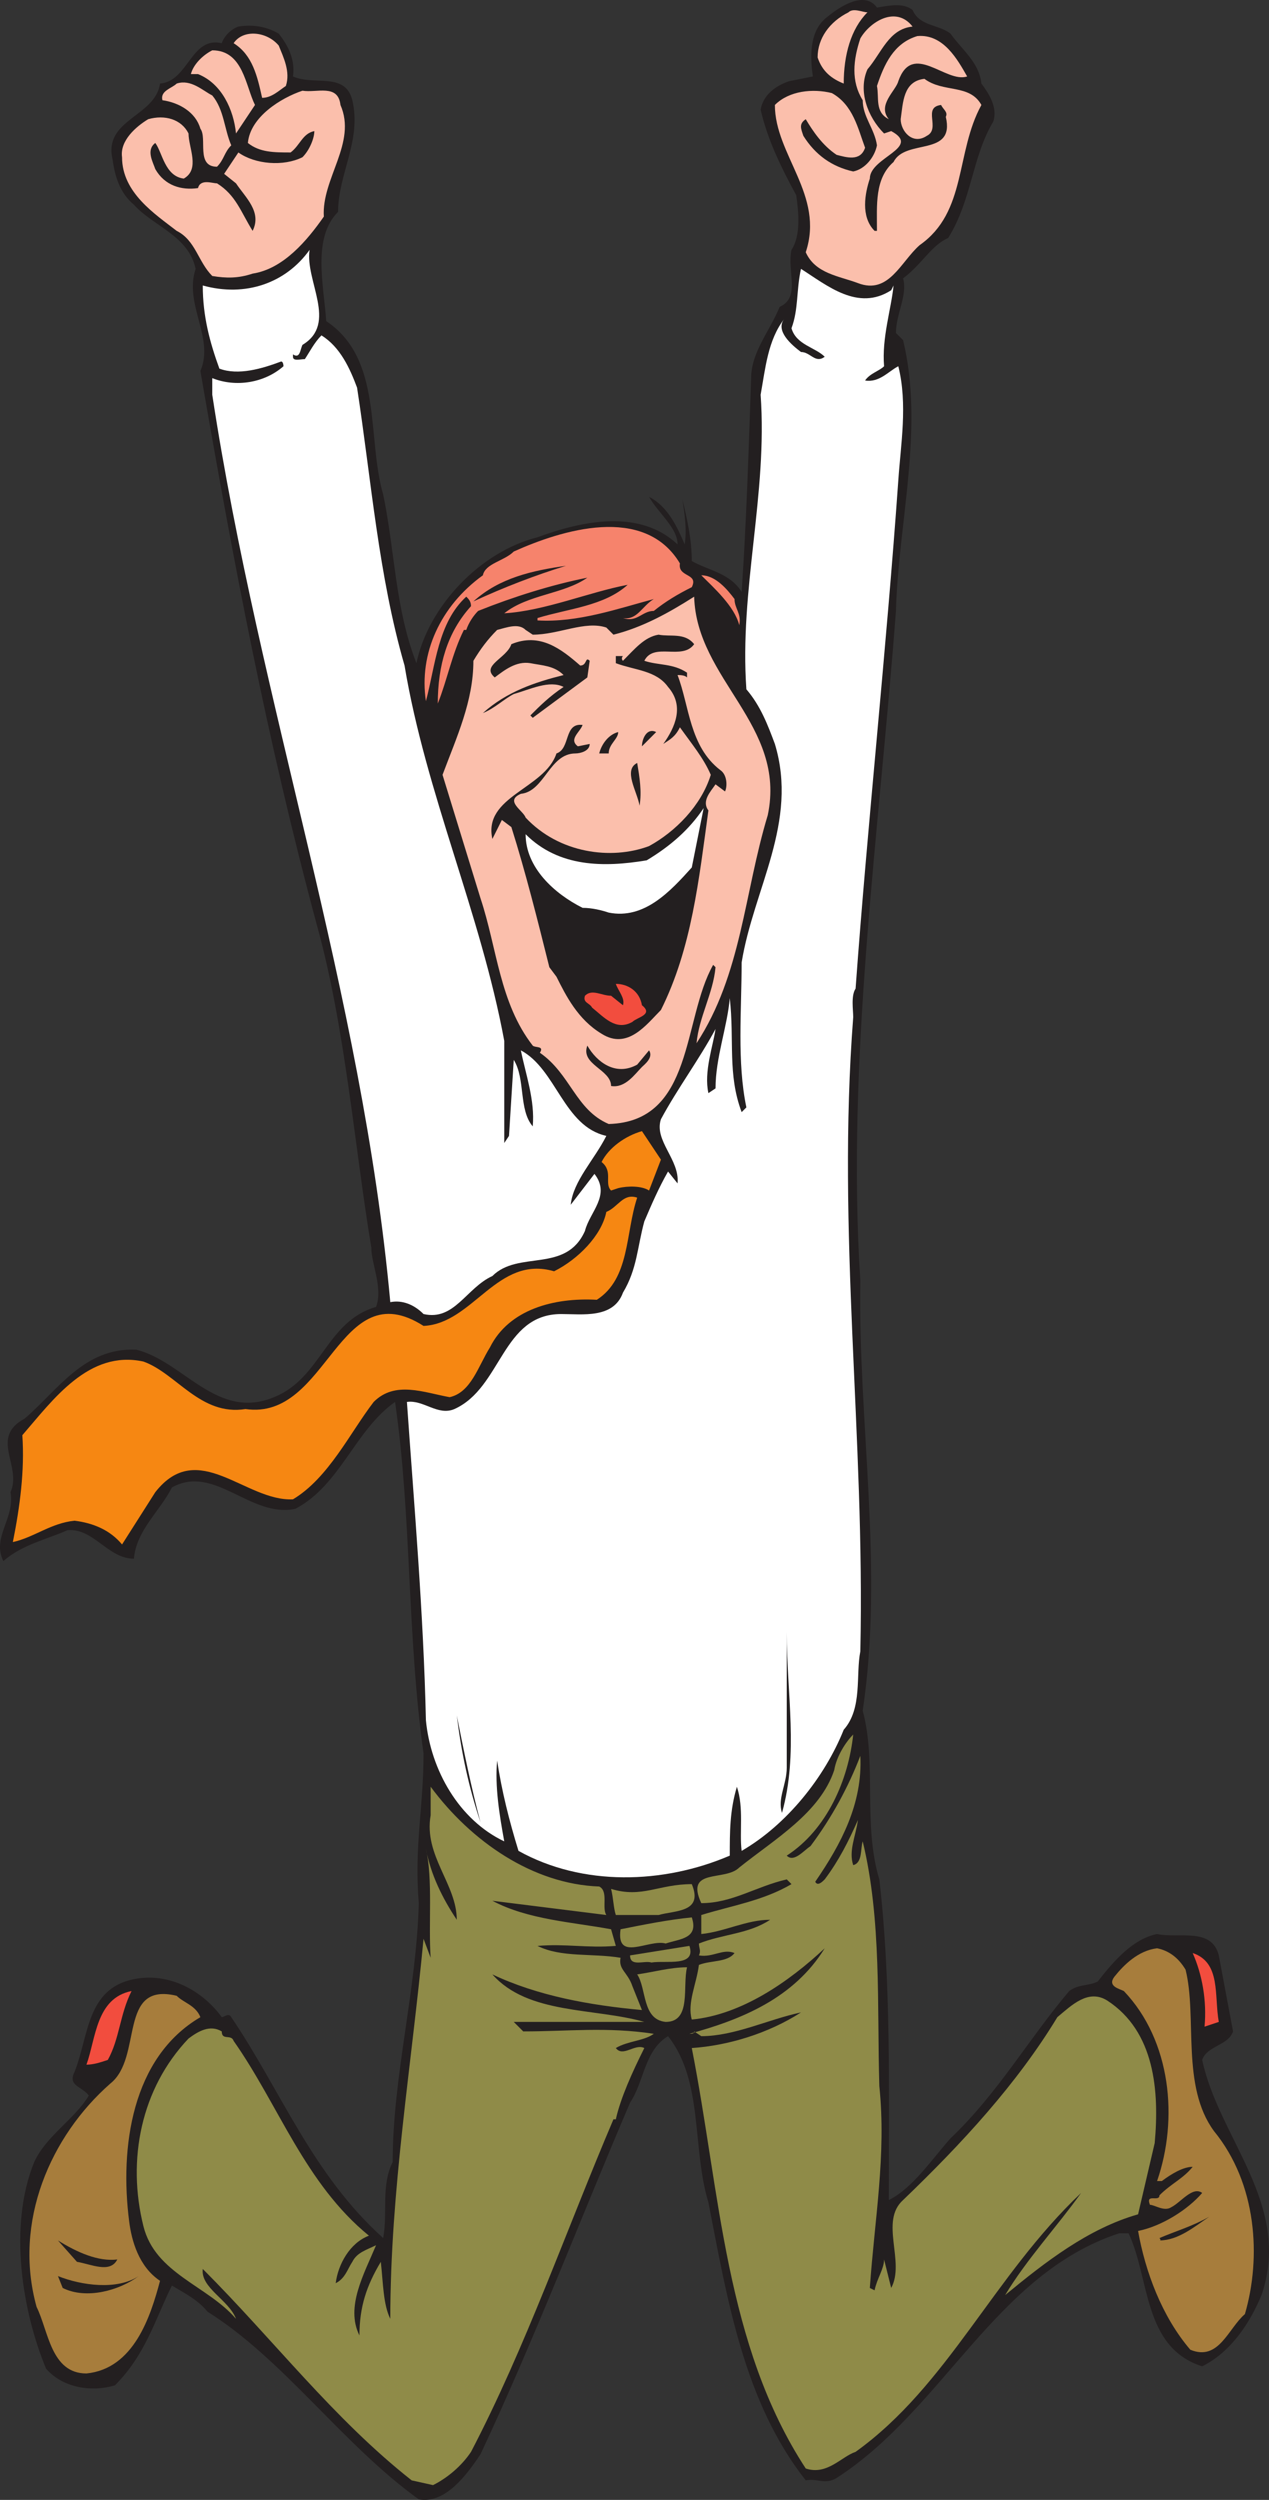 <svg xmlns="http://www.w3.org/2000/svg" width="400.924" height="789.305"><rect width="100%" height="100%" fill="#333333" stroke="none"/><path fill="#231f20" fill-rule="evenodd" d="M277.062 2.39c4.5-.75 8.25-1.5 11.25.75 2.25 5.25 8.25 4.5 12 7.5 3.75 5.25 9 9 9.75 15.75 2.25 3 5.25 7.5 3.75 12-6.75 11.25-6.75 24.75-14.25 36.75-5.25 2.25-8.25 8.25-14.25 12.75 1.5 5.25-2.25 11.25-2.25 17.25l2.25 2.25c6.75 27.75-1.5 57.75-2.25 85.5-5.25 69.75-15.75 141.75-11.25 211.5-.75 45 7.5 90.75.75 135.75 4.5 16.5 0 36 5.25 53.25 3.75 32.25 3 66.75 3 101.25 7.5-3.75 13.5-12.75 19.5-19.5 15-14.25 24.75-31.5 37.5-46.5 3-2.25 6-1.5 9-3 5.25-6.75 11.25-13.5 18.75-15 6.75 1.5 17.25-2.25 19.5 6.75l4.5 24c-1.5 4.5-8.25 4.5-9.75 9 5.25 24.75 28.5 45.75 18.75 74.25-3.75 9-9.75 18-18.75 22.5-18.75-6-16.5-27.75-23.25-42h-3c-39 12.75-55.5 55.5-89.25 77.25-3.75 2.25-6 0-9.75.75-19.5-24.75-24.75-57-30.75-87.75-5.25-17.25-1.5-38.25-12.75-52.5-7.5 4.5-7.5 14.25-12 21-15.75 36.75-30 74.25-47.25 111-4.5 6.75-11.25 15.75-19.5 14.25-24-17.25-42.75-44.25-66.75-59.25-3-3.75-7.5-6-11.25-8.25-5.25 10.5-8.25 21.75-18 31.5-7.5 2.25-16.5.75-21.75-5.25-7.5-18-12-45-3.75-65.25 3.75-8.25 12.75-13.5 17.25-21-2.25-3-6.75-3-4.5-7.5 4.5-11.25 3.75-26.25 18.75-29.25 11.25-2.25 21.75 3.75 27.75 12 .75 0 2.25-1.5 3 0 15.75 23.25 25.5 49.5 48 69.75 1.5-8.25-.75-16.5 3-24 0-27 7.5-54 8.25-81.75-1.5-18 1.5-30 1.5-47.25-5.25-37.5-3.75-75-9-111-12.75 9-17.25 26.25-31.5 33.75-14.25 3-25.5-14.25-39-6.75-3.75 7.5-11.25 13.5-12 22.5-8.25 0-12.75-9.75-21-9-6.75 3-14.25 4.5-20.25 9.75-3.75-7.5 3.75-13.5 2.25-21.75 3.75-8.25-6.75-17.25 4.5-23.25 10.5-9 18.75-22.5 35.25-21.75 15 3.75 25.5 22.5 43.5 15 15-6 16.5-24 32.25-28.5 2.25-6-1.5-13.5-1.5-18.75-5.25-31.5-8.25-69.75-17.25-102-15.75-58.5-26.25-114-36.75-174.75 4.5-10.5-5.25-21-1.5-32.25-2.25-10.5-13.5-13.5-19.5-20.25-4.5-3.75-6-9-6.75-14.25-3-12.75 13.5-13.5 15-24 9-.75 9.75-15 19.5-12.75.75-2.25 3-4.5 5.25-5.25 4.5-.75 9 0 12.75 2.25 3 3.75 5.25 8.25 4.5 13.5 6.75 3 16.5-1.5 18.75 7.5 3 12.75-4.5 23.25-4.5 35.25-8.25 8.25-4.5 23.25-3.75 34.5 18 12 12.75 36.75 18 54.75 3.75 18 3.75 36 10.5 53.25 3.75-18 20.25-35.25 38.25-39.75 14.25-5.25 32.25-9 44.25 2.25 0-5.25-6-9.75-9-15 6 3 9 9.75 11.25 15 .75-4.5 0-9.75-.75-14.25 1.5 6 3 12.75 3 19.5 5.25 3 12 3.75 15.75 9.75 1.5-21.75 2.25-45.75 3-67.5 0-8.25 6-15 9-22.5 6.75-3 2.25-11.25 3.75-18 3-4.5 2.25-12 1.5-17.25-4.5-8.25-9-17.25-11.25-27 .75-4.5 4.5-7.5 9-9l7.5-1.5c-.75-5.25-1.5-14.25 4.5-18.75 4.5-3.75 12-8.25 15.75-3"/><path fill="#fbbfac" fill-rule="evenodd" d="M274.062 3.89c-5.25 5.25-7.5 13.5-7.5 22.5-3.75-1.5-6.75-3.75-8.25-8.25 0-6 3.75-11.25 9.75-14.25 1.5-1.5 4.5 0 6 0"/><path fill="#fbbfac" fill-rule="evenodd" d="M288.312 8.39c-7.5.75-9.75 8.25-14.25 13.5-3 6.75 0 15 5.25 20.25l2.25-.75c9.75 5.25-6.75 8.25-6.75 15-1.5 4.5-3 12 1.5 16.5h.75c0-8.25-.75-16.5 5.25-21.75 3.75-7.5 19.5-1.5 16.5-14.25.75-1.5-.75-2.25-1.5-3.75-6 .75 0 7.5-4.5 9.75-4.5 3-8.25-1.5-8.25-5.25.75-5.25.75-12 7.5-12.75 6 4.5 14.25 1.5 18 8.25-8.25 15-4.5 33.75-19.5 44.25-6 5.25-9.75 15.75-19.5 12-6-2.25-13.5-3-16.5-9.75 6-18-9.75-30.75-9.75-46.5 4.5-4.5 12-5.25 18-3.75 6.75 3.75 8.25 11.25 10.5 17.25-1.5 4.5-6 3-9 2.25-4.5-3-7.5-7.5-9.75-11.25-2.25 1.5-1.5 3-.75 5.25 3.75 6 9 9.75 15.75 11.25 3.75-.75 6.75-4.5 7.5-8.25-.75-5.25-4.5-9-4.5-14.25-3.75-6-3-12.75-.75-19.5 3-5.25 11.25-10.5 16.5-3.75m-200.25 6c1.5 3.75 3.75 8.25 2.25 12.75-2.25 1.5-4.5 3.75-7.5 3.75-1.5-6.75-3-13.5-9-17.25 3-4.5 10.5-3.75 14.25.75"/><path fill="#fbbfac" fill-rule="evenodd" d="M305.562 24.14c-6.75 2.25-17.25-11.25-21.75 1.5-.75 3-6.75 7.5-3 12-4.5-2.25-3-6.75-3.75-10.5 2.25-6.75 5.25-13.5 12.75-15.75 8.25-.75 12.75 7.5 15.75 12.75m-225 9-6 9c-.75-7.5-4.5-15.75-12-18.75h-2.25c.75-3 3.75-6 6.75-7.5 9.75 0 10.5 11.25 13.5 17.25"/><path fill="#fbbfac" fill-rule="evenodd" d="M67.062 30.14c3.75 4.5 3.75 10.5 6 15.75-2.25 2.25-2.25 4.5-4.5 6.75-6.75 0-3-9-5.25-12-1.5-5.25-6.75-8.25-12-9-.75-3 3-3.75 4.5-5.25 4.5-1.5 8.25 2.25 11.25 3.75"/><path fill="#fbbfac" fill-rule="evenodd" d="M107.562 33.14c5.25 12-6 23.25-5.25 35.25-5.25 7.5-12.75 16.5-22.5 18-4.5 1.5-8.25 1.5-12.75.75-4.5-4.5-5.25-11.25-11.25-14.25-6.75-5.25-17.25-12-17.25-23.25-.75-5.25 4.5-9.75 8.25-12 5.25-1.5 10.5 0 12.75 4.5 0 4.5 3.75 11.25-1.5 14.25-6-.75-6.75-8.25-9-11.25-3 2.25-.75 6 0 8.25 3 5.25 8.25 6.75 13.5 6 .75-3 4.5-1.5 6-1.5 6 3.75 7.5 9 11.25 15 3-6-2.25-10.5-5.25-15l-3.75-3 4.5-6.75c5.25 3.75 14.25 4.5 20.25 1.5 2.25-2.25 3.75-6 3.75-8.25-3.75.75-4.5 4.5-7.5 6.75-5.25 0-9.75 0-13.5-3 .75-8.25 10.5-14.25 17.25-16.5 4.5.75 11.25-2.25 12 4.5"/><path fill="#fff" fill-rule="evenodd" d="M95.562 108.89c-.75 1.5-.75 4.5-3 3v.75c0 1.5 2.25.75 3.75.75 1.5-2.25 3-5.25 5.25-7.5 6 3.75 9 10.5 11.25 16.5 4.5 29.25 6.75 59.25 15 87.75 6.75 40.5 24 78 31.5 118.5v32.25l1.5-2.25 1.5-24c3.75 6 1.5 15.75 6 21 .75-8.25-2.25-16.5-3.75-24 11.25 6 13.5 24 27 27-3.75 7.5-10.5 14.25-11.25 21.75l7.5-9.75c5.25 6.75-1.5 12-3 18-6 13.5-21 6-29.25 14.25-8.25 3.75-12 14.25-21.75 12-3-3-6.75-4.5-10.5-3.75-9-98.25-41.25-188.25-56.25-286.5v-5.25c7.5 3 16.5 1.5 22.5-3.75 0 0 0-1.5-.75-1.5-6 2.25-13.5 4.5-19.5 2.25-3-8.25-5.25-16.5-5.25-26.25 13.5 3.75 26.25-.75 33.75-11.25-1.5 9.75 9 23.25-2.25 30"/><path fill="#fff" fill-rule="evenodd" d="m281.562 91.64.75-1.5c-.75 7.5-3.75 16.5-3 25.5-1.5 1.5-4.5 2.25-6 4.5 4.5.75 7.5-3 10.5-4.5 3 12 .75 24.75 0 36-3.75 53.25-9.75 108.75-13.5 160.5-1.5 2.25-.75 6.75-.75 9-5.25 68.25 3.75 132 2.25 200.25-1.5 7.5.75 18-5.25 24.75-6 15-18 30-32.25 38.25-.75-6 .75-13.5-1.5-20.25-2.25 7.5-2.25 14.25-2.25 21.75-21 9-46.5 9.75-66.75-1.5-3-9.75-5.25-18.75-6.75-28.5-.75 8.25.75 17.25 2.25 25.5-14.25-6.75-23.25-22.5-24.75-38.25-.75-33.75-3.75-68.25-6-100.5 5.25-.75 9.75 4.5 15 2.25 15-6.75 15-30 33.75-30 6.75 0 16.5 1.5 19.5-6.75 4.5-7.5 4.5-14.25 6.75-22.5 2.25-5.25 4.5-10.5 7.5-15.75l3 3.75c.75-7.5-7.5-13.5-5.25-20.25 5.25-9.75 12-18.75 17.25-28.5-.75 5.25-3.75 13.5-2.25 20.25l2.25-1.5c0-9.75 3.75-19.5 4.5-28.5 1.5 13.5-.75 24 3.75 36l1.5-1.5c-3-14.25-1.5-30.75-1.5-45.75 3.75-23.25 18-44.25 10.5-69-2.25-6-4.5-12-9-17.25-2.25-31.5 6.75-61.5 4.5-93 1.5-8.25 2.25-17.25 7.5-24-3 3.75 2.25 8.25 5.25 10.5 3 0 4.5 3.75 7.5 1.5-3-3-9-3.75-10.5-9 2.25-6 1.5-12 3-18.75 8.25 5.25 18 13.5 28.5 6.75"/><path fill="#f6836c" fill-rule="evenodd" d="M214.812 177.89c-.75 4.5 6 3 3.75 7.5-4.5 2.25-8.25 4.5-12 7.5-3.75 0-5.25 3.75-9.75 2.25 4.5.75 6-3.75 9.75-6-11.25 3-24 7.5-36.75 6.75v-.75c9.75-3 21-3.75 28.5-10.5-12 2.25-26.25 8.25-39 9 7.5-6 18.75-6 26.25-11.25-11.25 2.25-23.25 6-34.5 10.5-1.5 1.5-3 3.75-3.75 6h-.75c-3.75 7.5-5.25 15.75-8.25 23.25 0-12 3-22.5 10.5-30.75 0-1.5-.75-2.25-1.5-3-9 8.25-9.75 21.75-12.75 33-2.25-15 4.5-30 18-39.75.75-3.75 6.75-4.5 9.75-7.5 15-6.75 41.25-15 52.5 3.75"/><path fill="#231f20" fill-rule="evenodd" d="M178.812 178.64c-9.75 3-19.5 6.75-29.25 11.25 8.25-7.5 18.75-9.75 29.25-11.25"/><path fill="#f6836c" fill-rule="evenodd" d="M232.062 189.14c0 3 2.25 4.5 1.5 8.25-1.5-6-8.25-12-12-15.75 4.5 0 8.25 4.5 10.5 7.5"/><path fill="#fbbfac" fill-rule="evenodd" d="M242.562 257.39c-7.5 24.75-8.25 50.25-22.5 72 .75-8.25 5.25-15.75 6-24l-.75-.75c-9.75 17.25-6 49.5-33 50.25-10.5-4.5-12-15.75-21.75-22.5 1.5-2.25-1.5-1.5-2.25-2.25-10.5-13.5-11.25-30.75-16.5-46.5l-12-39c4.5-12 9.75-23.25 9.75-36 2.25-3.75 4.5-6.75 7.5-9.75 3-.75 6.75-2.25 9 0l2.25 1.5c8.25 0 16.5-4.5 23.25-2.25l2.25 2.25c9-2.25 17.25-6.75 25.5-12 .75 26.25 29.25 40.5 23.25 69"/><path fill="#231f20" fill-rule="evenodd" d="M219.312 203.39c-3.75 5.25-12.75-.75-15.75 5.25 4.5 1.5 9 .75 13.5 3.75v1.5c-.75-.75-2.25-.75-3-.75 3.75 9.75 3.75 22.5 13.5 30 2.25 1.5 2.25 5.25 1.5 6.75l-3-2.25c-1.5 2.25-4.5 5.25-2.25 8.25-3 21.75-5.25 43.5-15 63-4.5 4.5-10.5 12.75-18.75 7.5-7.5-4.5-11.25-12-14.25-18l-2.25-3c-3.75-15-7.5-30-12-44.25l-3-2.25-3 6c-3-13.5 16.5-15.75 20.25-27 4.5-1.5 2.25-9.75 8.25-9-.75 2.25-4.5 4.5-1.5 6.75l3.75-.75c0 2.25-3 3-4.5 3-8.25 0-9.75 12-17.25 12.75-5.25 2.25.75 5.25 1.5 7.5 10.5 11.25 27 13.5 39 9 8.25-4.5 16.5-12.75 19.5-22.5-2.25-5.25-6-9.75-9.75-15-1.5 3-3 3.75-5.25 5.25 3.75-5.25 6.75-12 1.5-18-3.75-5.25-10.5-5.25-16.5-7.5v-2.25h2.25s-.75.75 0 1.5c3.75-3.75 6.75-7.5 11.25-8.25 3.75.75 8.25-.75 11.25 3m-36 6.75c2.25 0 1.5-3 3-1.5l-.75 5.25-17.25 12.75-.75-.75c3-3 6-6 10.5-9-4.5-2.25-10.5.75-15.75 2.25-3 1.5-6 4.5-9.75 6 7.5-6.75 16.5-9.75 25.5-12-3-3-6.75-3-10.5-3.75-4.5-.75-8.25 2.25-11.25 4.5-4.5-3.75 3.75-6 5.25-10.5 9-3.75 15.75 1.5 21.75 6.75"/><path fill="#231f20" fill-rule="evenodd" d="m207.312 231.14-4.5 4.5c0-2.25 1.5-6 4.5-4.5m-12 0c0 2.25-3 3.75-3 6.75h-3c.75-3 3-6 6-6.75m6 9.75c.75 4.5 1.5 9 .75 13.5-.75-4.5-5.25-11.25-.75-13.5"/><path fill="#fff" fill-rule="evenodd" d="M218.562 273.89c-6.75 7.5-15 16.5-26.25 14.25-2.25-.75-5.25-1.5-8.25-1.5-9-4.5-18-12.75-18-23.25 10.5 10.5 24.75 10.5 38.25 8.25 7.5-4.5 13.5-9.75 18-16.5l-3.75 18.75"/><path fill="#f24d3e" fill-rule="evenodd" d="M202.812 317.39c3.75 3-1.5 3.75-3 5.25-5.25 3-9-1.5-12.75-4.5-.75-1.5-3-1.5-2.25-3.75 2.25-2.25 5.25 0 8.25 0l3.75 3c.75-2.25-1.5-4.5-2.25-6.75 3.75 0 7.5 2.25 8.25 6.75"/><path fill="#231f20" fill-rule="evenodd" d="m201.312 336.14 3.75-4.5c1.5 2.25-1.5 4.5-2.25 5.25-2.25 2.25-5.25 6.75-9.75 6 0-5.25-9.75-6.75-7.5-12.75 3 5.25 9 9.75 15.75 6"/><path fill="#f68712" fill-rule="evenodd" d="M205.062 375.89c-2.25-1.5-6.75-1.5-9.75-.75l-2.25.75c-2.25-2.25.75-6-3-9 2.25-4.5 7.5-8.25 12.75-9.75l6 9-3.75 9.75m-3.75 2.25c-3.75 11.25-2.25 25.5-12.75 32.25-13.5-.75-27.75 3-33.75 15-3.75 6-6 14.25-12.75 15.75-8.25-1.5-17.25-5.25-24 1.5-7.5 9.75-14.25 24-25.5 30.75-15 .75-30-19.5-43.5-2.25l-10.5 16.5c-3.75-4.5-9-6.75-15-7.5-7.5.75-12.75 5.25-19.5 6.75 2.25-11.25 3.75-22.5 3-33.75 9.75-11.25 21-27 38.25-23.25 10.5 3.75 18 17.25 32.25 15 26.25 3.75 29.25-43.5 56.25-26.25 15.75-.75 23.25-22.5 41.25-17.25 7.5-3.75 15-11.25 16.5-18.75 3.75-1.5 5.25-6 9.75-4.5"/><path fill="#231f20" fill-rule="evenodd" d="M247.062 572.39c-1.5-4.5 1.5-9 1.5-14.25v-42.75c0 19.5 3.75 38.25-1.5 57m-95.25 3c-3.75-11.25-6-21.75-7.5-33.75 2.25 11.25 4.5 22.5 7.5 33.75"/><path fill="#8f8b48" fill-rule="evenodd" d="M269.562 547.64c-1.5 14.25-8.25 30-21 38.25 2.25 2.25 5.25-1.5 7.5-3 6.75-9 12-18.75 15.75-28.5.75 15-6 27.75-14.25 39.75.75 1.5 2.25 0 3-.75 4.5-6 7.5-12 10.5-18.75-.75 5.25-3 9.75-1.5 14.25 3-.75 2.25-5.25 3-7.5 6 24.75 4.5 51.75 5.25 77.25 2.25 21.75-1.5 42-3 63.75l1.5.75c.75-3.75 3-6.75 3-9.75l2.25 9c4.5-8.25-3.75-21 3.75-27.75 18.75-18 36-36.75 48.75-57.75 4.5-3.75 9.75-9 15.75-5.25 15 9.75 16.5 28.5 15 45l-5.25 22.5c-15.75 4.5-29.25 15-42 25.5 6.75-11.25 16.5-21.75 24-32.25-27.75 26.25-42 60.75-71.25 81.75-4.5 1.5-9 7.5-15.75 5.25-25.5-39-27-87-36-132.75 11.25-.75 24-4.5 34.5-11.25-10.5 2.25-21 7.5-31.5 7.5l-2.25-1.5c0 .75-.75.75-1.5.75 16.5-4.5 33-11.25 42.75-27-11.25 10.5-26.25 21-42 22.5-1.5-5.25 1.5-11.25 2.25-17.25 3.75-1.5 9-.75 11.25-3.75-3.75-1.5-6.75 1.5-11.25.75.75-1.5 0-2.25 0-3.75 7.5-3 15.75-3 22.5-7.5-7.5 0-14.25 3.75-21.75 4.5v-6c9.75-3 19.5-4.5 28.5-9.75l-1.5-1.5c-9.75 2.25-17.25 7.5-27 7.5-5.25-11.25 7.5-6.75 12-11.25 11.25-9 25.5-17.25 30-30.75.75-4.5 3.75-9 6-11.25m-80.25 48c3 1.5.75 6.75 2.25 9l-36-4.5c11.25 6 25.5 6.75 37.5 9l1.5 5.25c-9 .75-15.75-.75-24.75 0 7.5 3.75 17.25 2.25 26.25 3.75-.75 3.75 2.25 4.5 3.75 9l3 7.5c-16.5-1.5-33-4.5-47.25-11.25 11.25 12.75 32.25 10.5 48 15h-41.25l3 3c14.25 0 26.25-1.5 41.25.75-3 2.25-8.25 2.25-12 4.5 2.25 3 6-1.5 9 0-3.75 7.5-7.5 15.75-9 22.5h-.75c-15 35.25-27.75 72-45 105-3 4.5-7.5 8.25-12 10.5l-6.75-1.5c-24.75-19.5-43.5-44.25-66-66.75-.75 6 8.25 9.75 10.5 15.75-9-10.5-25.5-14.25-29.25-29.25-5.25-21-.75-43.5 14.25-59.25 3-2.25 6.75-4.5 10.5-2.25 0 3 3 .75 3.75 3 14.25 20.25 22.5 45 42.75 61.5-6 2.25-9.75 9-10.5 15 3-1.5 3.75-4.5 5.25-6.75 1.5-3 4.5-3.75 7.5-5.25-3.75 9-9.75 19.5-5.25 28.5 0-9 2.25-15.75 6.75-23.25.75 6.75.75 13.5 3 18 0-40.5 6.75-80.25 10.5-120l2.25 6c-.75-10.5.75-24.75-1.5-34.5 1.5 8.25 5.25 15.75 9.75 22.5 0-11.25-10.5-20.25-8.25-33v-9c12.75 17.25 32.25 30.75 53.25 31.5"/><path fill="#8f8b48" fill-rule="evenodd" d="M218.562 594.89c3.75 9-5.25 8.25-10.5 9.75h-13.5c-.75-2.25-.75-5.25-1.5-8.25 9.75 3 15-1.5 25.5-1.5m0 10.5c2.25 6.75-3.75 6.75-8.25 8.25-5.25-1.5-15.75 6-14.25-4.5 7.5-1.5 15-3 22.5-3.75m-12.75 14.25c-2.25-.75-6.75 1.5-6.75-2.25l18.75-3c2.25 6.75-7.5 4.5-12 5.25"/><path fill="#a77d3c" fill-rule="evenodd" d="M374.562 621.89c3.75 15-1.5 36.75 9 51 13.5 16.5 15 39.75 9.75 57.75-5.25 4.5-8.25 15-17.25 11.25-9-10.5-14.25-24.75-16.5-37.5 7.5-1.5 15.75-6.75 20.25-12-3-2.25-6.75 3-9.75 4.5-2.25 1.5-5.25-.75-6.75-.75-1.5-3.75 3-.75 3-3 3.75-3.75 7.5-5.25 10.5-9-3 0-6.75 2.25-9.75 4.5h-1.5c6.75-19.5 4.5-44.25-10.5-60-1.5-.75-5.25-1.5-3-4.5 3-3.75 7.5-8.25 13.5-9 3.75.75 6.75 3 9 6.75"/><path fill="#f24d3e" fill-rule="evenodd" d="m385.062 638.39-4.5 1.5c.75-8.25-.75-16.5-3.75-23.25 9 3 6.75 13.5 8.25 21.75"/><path fill="#8f8b48" fill-rule="evenodd" d="M217.062 621.14c-1.5 6 1.5 17.25-6.75 17.25-7.5-.75-6-10.5-9-15 5.25-.75 10.5-2.25 15.75-2.25"/><path fill="#a77d3c" fill-rule="evenodd" d="M63.312 636.89c-21.75 12.75-25.5 41.25-22.5 64.5.75 6 3 14.25 9.75 18.75-3 11.25-8.25 27.75-23.25 29.25-11.25 0-12-13.5-15.75-21-7.5-27 4.5-54 23.25-70.5 10.5-8.25 2.25-32.25 21-27.75 2.25 2.25 6 3 7.5 6.75"/><path fill="#f24d3e" fill-rule="evenodd" d="M41.562 628.64c-3.75 7.5-3.75 15-7.5 21.75-2.25.75-4.5 1.5-6.75 1.5 3-8.25 3-21 14.25-23.25"/><path fill="#231f20" fill-rule="evenodd" d="M366.312 707.39c.75 0 0-.75 0-.75 5.25-2.25 10.5-3.75 15.75-6.75-4.5 3-9.75 7.5-15.75 7.5m-329.25 6c-2.25 4.5-8.25 1.5-12.75.75l-6-6.75c6 3.75 12.75 6.75 18.75 6m6.75 5.25c-6 4.5-16.5 7.5-24 3.75l-1.5-3.75c7.5 3 18.75 4.5 25.5 0"/></svg>
